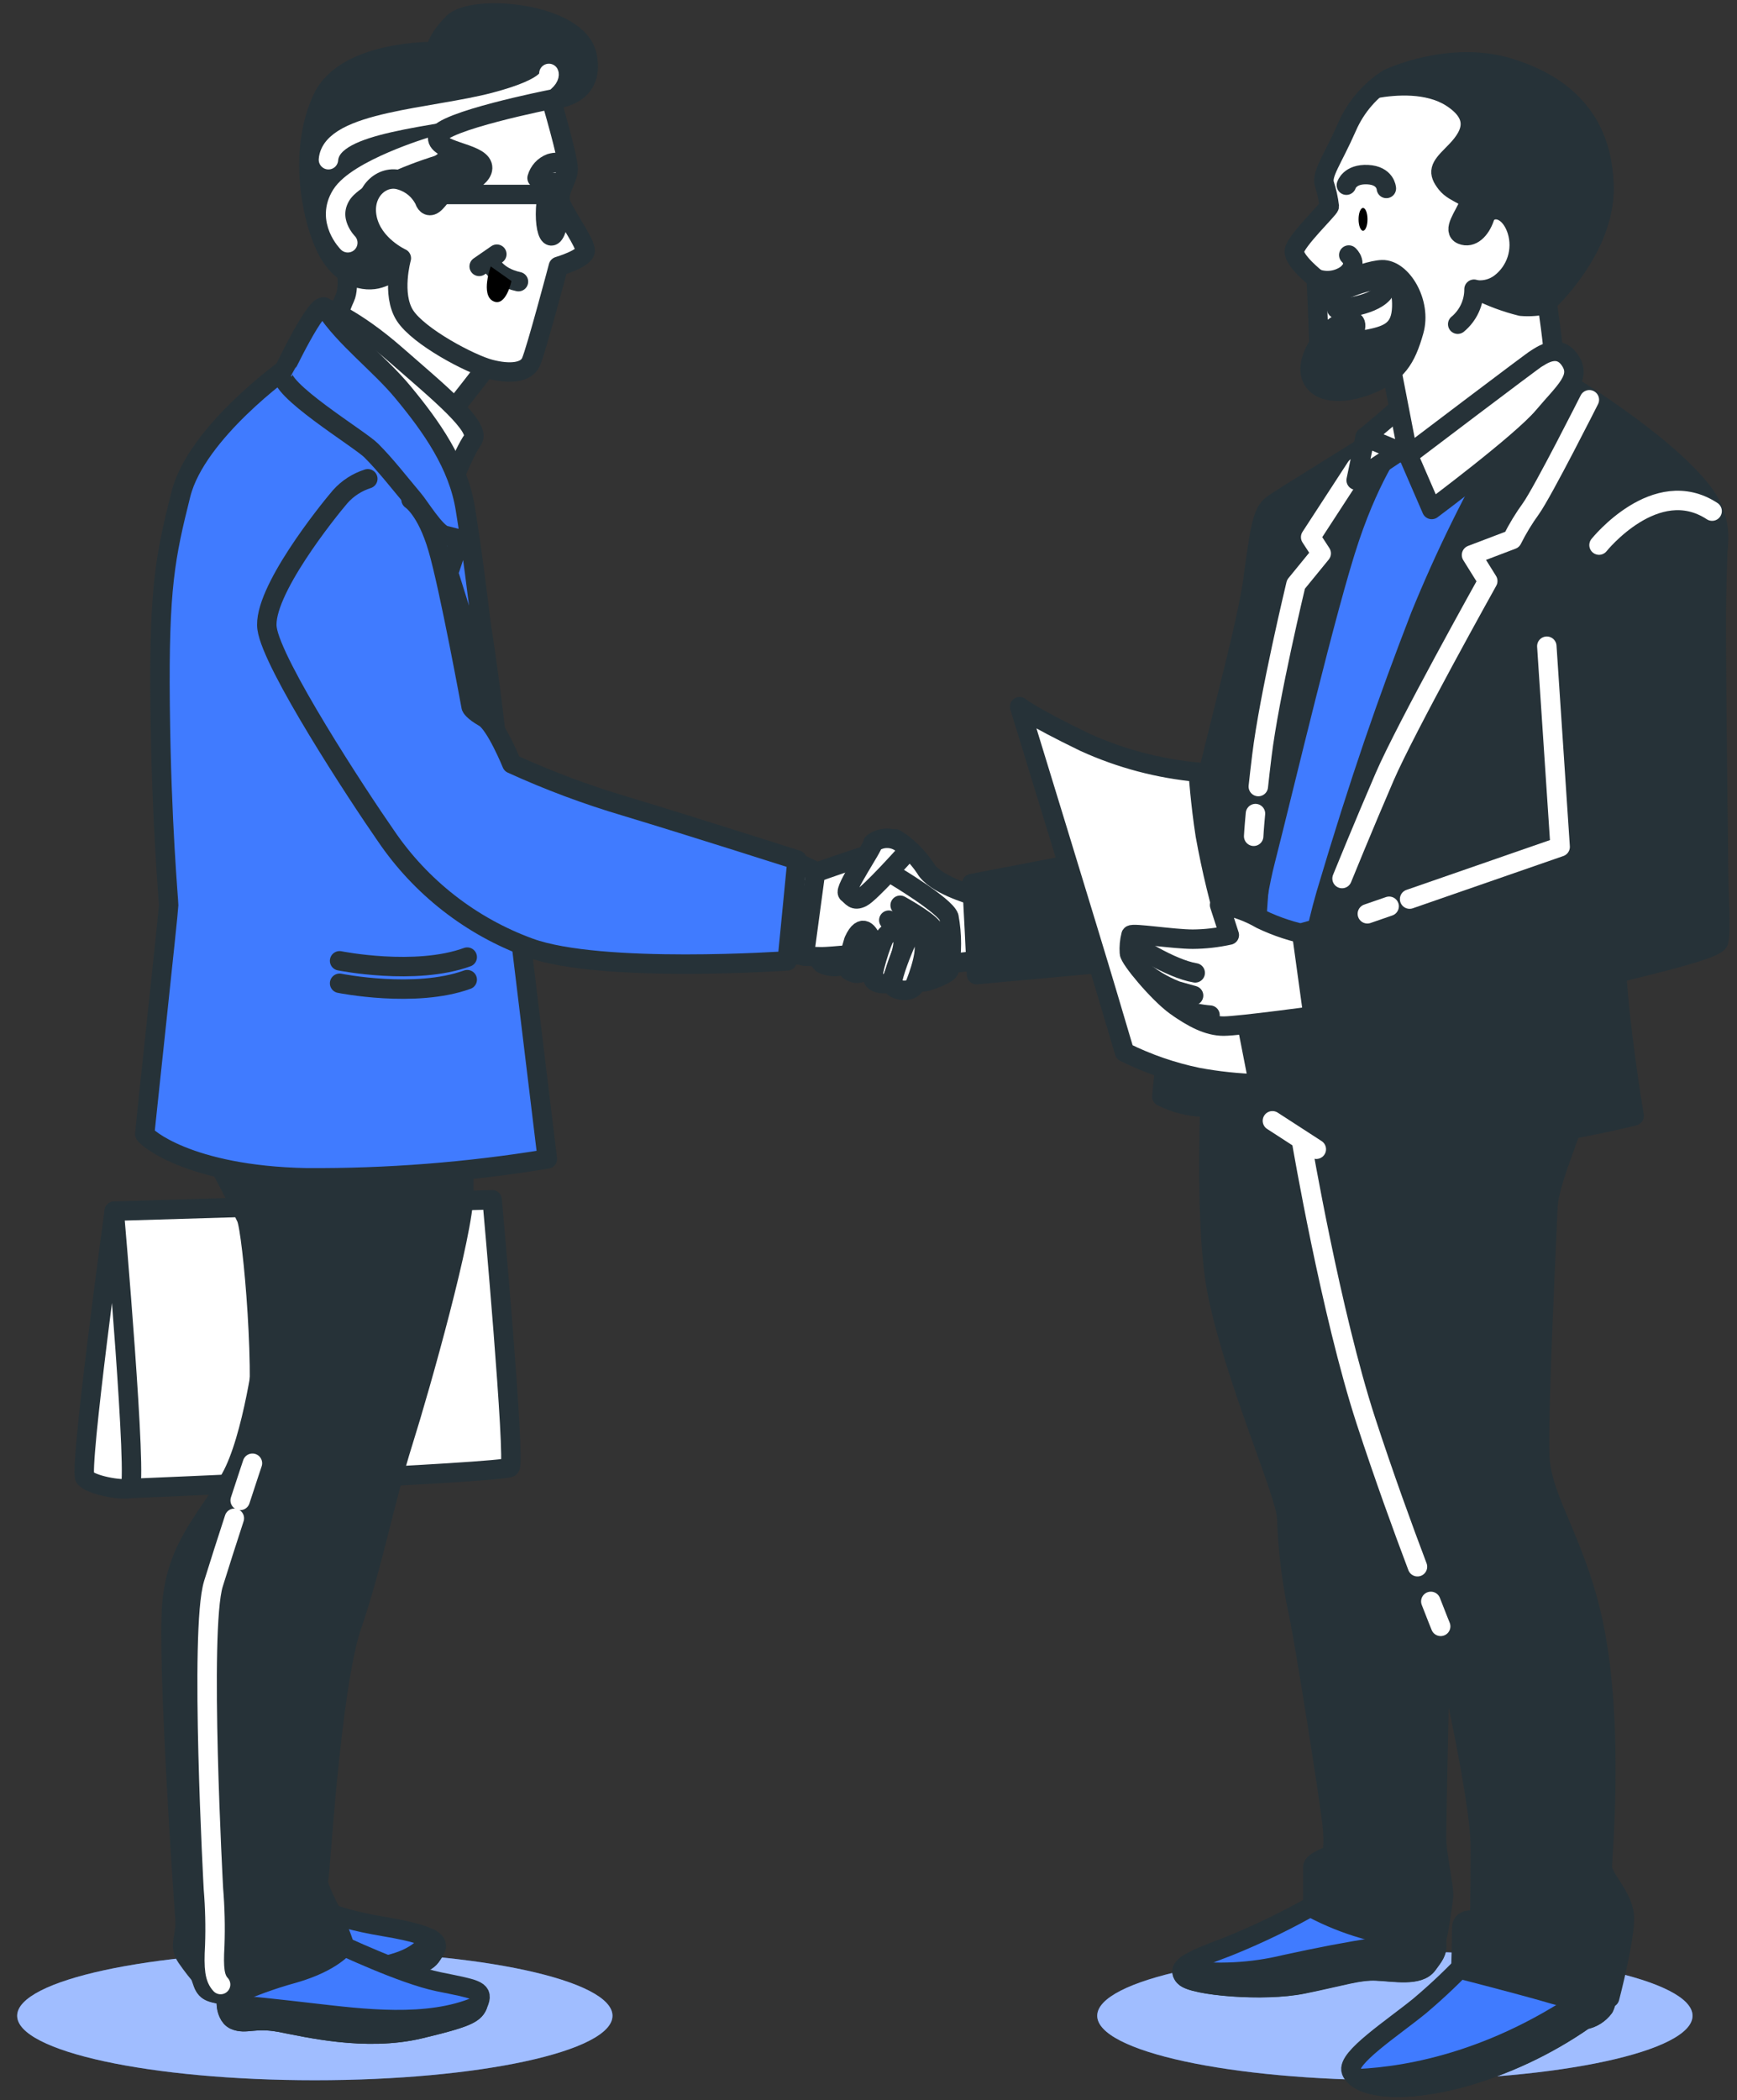 <svg width="67" height="81" viewBox="0 0 67 81" fill="none" xmlns="http://www.w3.org/2000/svg">
<rect x="0" y="0" width="67" height="81" fill="#333333" stroke="none"/>
<path d="M12.144 80.227C18.485 80.227 23.625 79.114 23.625 77.741C23.625 76.368 18.485 75.255 12.144 75.255C5.803 75.255 0.662 76.368 0.662 77.741C0.662 79.114 5.803 80.227 12.144 80.227Z" fill="#407BFF"/>
<path opacity="0.5" d="M12.144 80.227C18.485 80.227 23.625 79.114 23.625 77.741C23.625 76.368 18.485 75.255 12.144 75.255C5.803 75.255 0.662 76.368 0.662 77.741C0.662 79.114 5.803 80.227 12.144 80.227Z" fill="white"/>
<path d="M53.804 80.227C60.145 80.227 65.285 79.114 65.285 77.741C65.285 76.368 60.145 75.255 53.804 75.255C47.463 75.255 42.322 76.368 42.322 77.741C42.322 79.114 47.463 80.227 53.804 80.227Z" fill="#407BFF"/>
<path opacity="0.5" d="M53.804 80.227C60.145 80.227 65.285 79.114 65.285 77.741C65.285 76.368 60.145 75.255 53.804 75.255C47.463 75.255 42.322 76.368 42.322 77.741C42.322 79.114 47.463 80.227 53.804 80.227Z" fill="white"/>
<path d="M34.532 32.351C34.995 32.64 35.39 33.025 35.692 33.48C36.037 34.107 37.481 34.514 37.481 34.514H38.014L38.233 37.022C37.683 37.04 37.135 37.093 36.592 37.181C36.272 37.251 35.946 37.293 35.618 37.304C35.618 37.304 33.925 35.173 33.644 34.766C33.362 34.358 33.332 33.513 33.458 33.355C33.583 33.196 34.532 32.351 34.532 32.351Z" fill="white" stroke="#263238" stroke-width="0.75" stroke-linecap="round" stroke-linejoin="round"/>
<path d="M32.275 36.615C32.275 36.615 31.334 36.929 31.742 37.181C31.952 37.274 32.185 37.3 32.41 37.255C32.635 37.21 32.84 37.096 32.997 36.929C33.153 36.678 32.658 36.489 32.275 36.615Z" fill="white" stroke="#263238" stroke-width="0.75" stroke-linecap="round" stroke-linejoin="round"/>
<path d="M31.242 33.732C31.242 33.732 34.031 32.728 34.157 32.821C34.283 32.914 34.502 33.762 34.502 33.762C34.502 33.762 36.444 34.922 36.602 35.362C36.728 36.045 36.728 36.746 36.602 37.43C36.507 37.588 35.976 37.774 35.782 37.837C35.586 37.886 35.381 37.886 35.185 37.837C35.093 37.807 33.586 36.743 33.586 36.743C33.586 36.743 32.051 36.899 31.707 36.899C31.362 36.899 31.015 36.869 31.015 36.869L31.242 33.732Z" fill="white" stroke="#263238" stroke-width="0.75" stroke-linecap="round" stroke-linejoin="round"/>
<path d="M34.721 34.913C34.721 34.913 35.755 35.48 35.976 35.791C36.198 36.103 36.414 37.454 36.414 37.454" stroke="#263238" stroke-width="0.75" stroke-linecap="round" stroke-linejoin="round"/>
<path d="M34.283 35.488C34.283 35.488 35.506 36.144 35.629 36.459C35.746 36.86 35.837 37.268 35.902 37.681" stroke="#263238" stroke-width="0.75" stroke-linecap="round" stroke-linejoin="round"/>
<path d="M34.91 32.947C34.91 32.947 33.561 34.451 33.247 34.61C32.932 34.769 32.872 34.577 32.7 34.451C32.528 34.325 33.704 32.635 33.673 32.509C33.838 32.388 34.038 32.325 34.242 32.331C34.446 32.336 34.643 32.41 34.8 32.539" fill="white"/>
<path d="M34.91 32.947C34.91 32.947 33.561 34.451 33.247 34.61C32.932 34.769 32.872 34.577 32.7 34.451C32.528 34.325 33.704 32.635 33.673 32.509C33.838 32.388 34.038 32.325 34.242 32.331C34.446 32.336 34.643 32.41 34.8 32.539" stroke="#263238" stroke-width="0.75" stroke-linecap="round" stroke-linejoin="round"/>
<path d="M32.932 36.281L32.883 36.45C32.784 36.75 32.726 37.062 32.711 37.378C32.774 37.503 33.151 37.629 33.277 37.441C33.403 37.252 33.652 36.314 33.589 36.188C33.526 36.062 33.28 35.518 32.932 36.281Z" fill="white" stroke="#263238" stroke-width="0.75" stroke-linecap="round" stroke-linejoin="round"/>
<path d="M34.125 36.144C34.026 36.267 33.578 37.618 33.687 37.785C33.796 37.952 34.25 38.007 34.376 37.818C34.502 37.629 34.94 36.45 34.814 36.177C34.688 35.904 34.573 35.611 34.125 36.144Z" fill="white" stroke="#263238" stroke-width="0.75" stroke-linecap="round" stroke-linejoin="round"/>
<path d="M34.91 36.426L34.863 36.535C34.726 36.861 34.335 37.843 34.439 38.026C34.543 38.209 35.158 38.299 35.284 37.996C35.41 37.692 35.85 36.522 35.558 36.24C35.512 36.185 35.451 36.145 35.383 36.124C35.315 36.103 35.242 36.103 35.173 36.123C35.105 36.142 35.044 36.181 34.997 36.235C34.95 36.289 34.92 36.355 34.91 36.426Z" fill="white" stroke="#263238" stroke-width="0.75" stroke-linecap="round" stroke-linejoin="round"/>
<path d="M13.333 10.063C13.333 10.063 13.497 11.072 13.308 11.474C13.12 11.877 12.838 12.719 12.838 12.719L17.001 16.411C17.001 16.411 18.27 14.811 18.505 14.497C18.74 14.182 19.052 13.766 19.052 13.766C19.052 13.766 17.006 12.473 16.59 11.532C16.175 10.591 16.38 9.393 15.496 9.204C14.613 9.016 13.593 9.5 13.333 10.063Z" fill="white" stroke="#263238" stroke-width="0.75" stroke-linecap="round" stroke-linejoin="round"/>
<path d="M21.257 3.833C21.257 3.833 22.996 3.808 22.643 2.14C22.291 0.471 18.224 0.116 17.471 0.893C16.719 1.669 16.837 1.987 16.837 1.987C16.837 1.987 13.334 1.894 12.439 3.797C11.545 5.701 11.947 8.173 12.535 9.464C13.123 10.755 14.11 10.897 14.627 10.733C15.144 10.569 15.519 10.263 15.519 9.792C15.519 9.322 15.85 8.195 16.249 8.477C16.648 8.759 17.07 8.852 17.778 8.17C18.486 7.489 19.493 6.642 19.118 5.961C18.743 5.28 18.106 5.255 18.459 4.949C18.812 4.642 20.811 4.402 20.997 4.197C21.101 4.088 21.188 3.966 21.257 3.833Z" fill="#263238" stroke="#263238" stroke-width="0.75" stroke-linecap="round" stroke-linejoin="round"/>
<path d="M21.172 2.832C21.172 2.832 21.418 3.327 19.077 3.942C16.736 4.558 12.787 4.681 12.669 6.16" stroke="white" stroke-width="0.75" stroke-linecap="round" stroke-linejoin="round"/>
<path d="M16.618 5.668C16.618 5.668 13.785 6.529 13.167 7.517C12.549 8.504 13.415 9.363 13.415 9.363" stroke="white" stroke-width="0.75" stroke-linecap="round" stroke-linejoin="round"/>
<path d="M21.256 3.833C21.256 3.833 21.915 6.065 21.915 6.513C21.915 6.962 21.445 7.405 21.655 7.9C21.866 8.395 22.572 9.357 22.572 9.664C22.572 9.97 21.538 10.274 21.538 10.274C21.538 10.274 20.668 13.556 20.479 13.966C20.291 14.376 19.659 14.436 18.904 14.239C18.149 14.043 16.155 12.992 15.622 12.172C15.089 11.351 15.48 9.959 15.48 9.959C15.48 9.959 14.386 9.467 14.164 8.433C13.943 7.399 14.752 6.715 15.458 6.951C15.656 7.009 15.84 7.109 15.998 7.242C16.156 7.376 16.284 7.541 16.374 7.727C16.374 7.727 16.445 7.985 16.648 7.916C16.85 7.848 17.047 7.421 17.236 7.396C17.424 7.372 18.765 6.904 18.603 6.387C18.442 5.87 16.768 5.84 16.886 5.258C17.003 4.675 21.256 3.833 21.256 3.833Z" fill="white" stroke="#263238" stroke-width="0.75" stroke-linecap="round" stroke-linejoin="round"/>
<path d="M19.164 9.803L18.483 10.274" stroke="#263238" stroke-width="0.75" stroke-linecap="round" stroke-linejoin="round"/>
<path d="M18.904 10.11C18.904 10.11 19.118 10.673 19.998 10.862L18.904 10.11Z" fill="white"/>
<path d="M18.904 10.11C18.904 10.11 19.118 10.673 19.998 10.862" stroke="#263238" stroke-width="0.75" stroke-linecap="round" stroke-linejoin="round"/>
<path d="M18.929 10.274C18.929 10.274 18.53 11.368 19.022 11.614C19.515 11.86 19.728 10.84 19.728 10.84L18.929 10.274Z" fill="black"/>
<path d="M21.585 8.077C21.558 8.649 21.413 9.106 21.263 9.098C21.112 9.089 21.017 8.622 21.047 8.05C21.077 7.479 21.219 7.024 21.369 7.03C21.52 7.035 21.615 7.506 21.585 8.077Z" fill="white" stroke="#263238" stroke-width="0.75" stroke-linecap="round" stroke-linejoin="round"/>
<path d="M21.046 7.5H16.249" stroke="#263238" stroke-width="0.75" stroke-linecap="round" stroke-linejoin="round"/>
<path d="M20.716 6.866C20.752 6.738 20.817 6.62 20.907 6.521C20.997 6.423 21.108 6.347 21.233 6.3C21.635 6.182 21.703 6.396 21.703 6.396" fill="white"/>
<path d="M20.716 6.866C20.752 6.738 20.817 6.62 20.907 6.521C20.997 6.423 21.108 6.347 21.233 6.3C21.635 6.182 21.703 6.396 21.703 6.396" stroke="#263238" stroke-width="0.75" stroke-linecap="round" stroke-linejoin="round"/>
<path d="M4.406 46.71L18.984 46.272C18.984 46.272 19.892 56.364 19.673 56.586C19.454 56.807 5.002 57.406 5.002 57.406C5.002 57.406 3.884 57.486 3.725 56.985C3.566 56.484 4.406 46.71 4.406 46.71Z" fill="white" stroke="#263238" stroke-width="0.75" stroke-linecap="round" stroke-linejoin="round"/>
<path d="M4.406 46.709C4.406 46.709 3.039 56.709 3.277 56.993C3.515 57.278 4.644 57.483 5.003 57.401C5.331 57.34 4.406 46.709 4.406 46.709Z" fill="white" stroke="#263238" stroke-width="0.75" stroke-linecap="round" stroke-linejoin="round"/>
<path d="M8.7 74.109C7.899 74.598 7.511 75.424 7.699 76.084C7.888 76.743 7.948 76.806 8.451 76.904C8.955 77.002 11.208 76.652 13.648 76.245C16.088 75.837 16.441 75.744 16.657 75.4C16.873 75.055 17.253 74.71 14.838 74.306C12.423 73.901 12.204 73.458 12.204 73.458C12.204 73.458 9.986 73.324 8.7 74.109Z" fill="#407BFF" stroke="#263238" stroke-width="0.75" stroke-linecap="round" stroke-linejoin="round"/>
<path d="M16.591 74.76C16.427 75.096 15.913 75.701 14.297 75.895C12.587 76.1 9.494 76.409 7.861 76.549C7.973 76.781 8.11 76.822 8.452 76.898C8.953 76.992 11.209 76.647 13.649 76.239C16.088 75.832 16.441 75.739 16.657 75.394C16.797 75.186 16.985 74.979 16.591 74.76Z" fill="#263238" stroke="#263238" stroke-width="0.75" stroke-linecap="round" stroke-linejoin="round"/>
<path d="M13.027 74.954C13.027 74.954 15.535 76.146 16.916 76.428C18.297 76.71 18.639 76.743 18.483 77.18C18.327 77.618 18.294 77.746 16.194 78.247C14.093 78.747 11.804 78.184 10.8 77.995C9.797 77.807 9.485 78.091 9.047 77.902C8.61 77.714 8.733 76.773 8.733 76.773L13.027 74.954Z" fill="#407BFF" stroke="#263238" stroke-width="0.75" stroke-linecap="round" stroke-linejoin="round"/>
<path d="M16.194 78.247C17.958 77.826 18.262 77.67 18.407 77.369C16.492 78.189 13.954 77.85 12.018 77.629C10.771 77.484 9.581 77.355 8.736 77.287C8.731 77.409 8.759 77.529 8.815 77.637C8.871 77.745 8.954 77.836 9.056 77.902C9.493 78.091 9.808 77.809 10.809 77.995C11.81 78.181 14.094 78.748 16.194 78.247Z" fill="#263238" stroke="#263238" stroke-width="0.75" stroke-linecap="round" stroke-linejoin="round"/>
<path d="M10.207 51.914C10.207 51.914 9.766 55.486 8.888 57.023C8.01 58.56 6.821 59.624 6.632 61.85C6.443 64.077 7.07 73.168 7.132 73.953C7.195 74.738 6.859 74.987 7.195 75.487C7.406 75.794 7.636 76.088 7.885 76.365L8.921 75.457C8.921 75.457 9.673 73.042 9.485 68.434C9.296 63.825 9.329 60.724 10.144 57.65C10.959 54.575 11.115 53.763 10.737 52.571C10.36 51.378 10.207 51.914 10.207 51.914Z" fill="#263238" stroke="#263238" stroke-width="0.75" stroke-linecap="round" stroke-linejoin="round"/>
<path d="M8.233 44.508C8.233 44.508 9.267 46.458 9.502 46.969C9.737 47.481 10.276 53.413 9.855 55.388C9.433 57.362 7.792 60.718 7.94 63.664C8.088 66.609 8.214 74.418 8.214 74.511C8.119 74.977 8.119 75.456 8.214 75.922C8.369 76.767 8.84 77.016 8.84 77.016C9.638 76.645 10.466 76.341 11.315 76.108C12.852 75.668 13.29 75.041 13.29 75.041C13.156 74.635 12.998 74.237 12.819 73.849C12.601 73.411 12.226 72.722 12.289 72.501C12.352 72.279 12.759 65.072 13.574 62.69C14.389 60.308 14.857 57.8 15.549 55.604C16.241 53.407 17.89 47.525 17.89 46.02V44.171L8.11 43.983L8.233 44.508Z" fill="#263238" stroke="#263238" stroke-width="0.75" stroke-linecap="round" stroke-linejoin="round"/>
<path d="M9.039 58.555C8.766 59.395 8.462 60.335 8.232 61.082C7.685 62.86 8.232 72.843 8.232 72.843C8.292 73.57 8.31 74.301 8.284 75.031C8.232 75.936 8.284 76.294 8.509 76.537" stroke="white" stroke-width="0.75" stroke-linecap="round" stroke-linejoin="round"/>
<path d="M9.737 56.432C9.737 56.432 9.534 57.037 9.264 57.866" stroke="white" stroke-width="0.75" stroke-linecap="round" stroke-linejoin="round"/>
<path d="M12.535 11.874C12.535 11.874 13.629 12.248 15.27 13.684C16.911 15.12 18.585 16.482 18.232 16.966C17.879 17.45 17.22 19.154 17.22 19.154C17.22 19.154 16.61 18.142 14.8 16.693C12.989 15.243 11.6 13.941 11.6 13.941C11.6 13.941 12.346 12.18 12.535 11.874Z" fill="white" stroke="#263238" stroke-width="0.75" stroke-linecap="round" stroke-linejoin="round"/>
<path d="M11.078 14.177C11.078 14.177 7.574 16.668 6.975 19.067C6.376 21.465 6.127 22.642 6.176 27.225C6.226 31.809 6.505 34.703 6.505 34.913C6.505 35.124 5.583 43.638 5.583 43.731C5.583 43.824 7.224 45.331 11.813 45.424C14.928 45.444 18.039 45.201 21.112 44.697L19.113 28.191C19.113 28.191 18.336 21.159 17.538 19.844C16.739 18.528 11.078 14.177 11.078 14.177Z" fill="#407BFF" stroke="#263238" stroke-width="0.75" stroke-linecap="round" stroke-linejoin="round"/>
<path d="M13.099 37.055C13.099 37.055 16.014 37.643 18.022 36.913" stroke="#263238" stroke-width="0.75" stroke-linecap="round" stroke-linejoin="round"/>
<path d="M13.099 37.922C13.099 37.922 16.014 38.51 18.022 37.782" stroke="#263238" stroke-width="0.75" stroke-linecap="round" stroke-linejoin="round"/>
<path d="M30.739 33.261L31.461 33.606L31.021 36.866L30.302 36.74L30.739 33.261Z" fill="white" stroke="#263238" stroke-width="0.75" stroke-linecap="round" stroke-linejoin="round"/>
<path d="M14.187 18.465C13.777 18.595 13.409 18.833 13.123 19.154C12.653 19.701 10.115 22.852 10.301 24.233C10.487 25.614 13.788 30.658 14.882 32.228C16.229 34.217 18.169 35.731 20.426 36.554C23.185 37.558 30.365 37.058 30.365 37.058L30.745 33.166C30.745 33.166 26.828 31.913 24.132 31.098C22.632 30.655 21.165 30.106 19.742 29.457C19.742 29.457 19.116 27.92 18.675 27.671C18.235 27.422 18.175 27.264 18.175 27.264C18.175 27.264 17.33 22.655 16.889 21.148C16.449 19.641 15.855 19.269 15.855 19.269" fill="#407BFF"/>
<path d="M14.187 18.465C13.777 18.595 13.409 18.833 13.123 19.154C12.653 19.701 10.115 22.852 10.301 24.233C10.487 25.614 13.788 30.658 14.882 32.228C16.229 34.217 18.169 35.731 20.426 36.554C23.185 37.558 30.365 37.058 30.365 37.058L30.745 33.166C30.745 33.166 26.828 31.913 24.132 31.098C22.632 30.655 21.165 30.106 19.742 29.457C19.742 29.457 19.116 27.92 18.675 27.671C18.235 27.422 18.175 27.264 18.175 27.264C18.175 27.264 17.33 22.655 16.889 21.148C16.449 19.641 15.855 19.269 15.855 19.269" stroke="#263238" stroke-width="0.75" stroke-linecap="round" stroke-linejoin="round"/>
<path d="M50.835 73.381C49.717 74.027 48.554 74.593 47.356 75.074C45.756 75.671 45.379 75.895 45.694 76.234C46.008 76.573 48.735 76.83 50.269 76.507C51.803 76.185 52.403 75.977 53.092 76.007C53.781 76.037 54.733 76.226 55.066 75.755C55.4 75.285 55.537 75.192 55.285 74.407C55.033 73.622 50.835 73.381 50.835 73.381Z" fill="#407BFF" stroke="#263238" stroke-width="0.75" stroke-linecap="round" stroke-linejoin="round"/>
<path d="M50.27 76.516C51.807 76.204 52.404 75.985 53.093 76.015C53.782 76.045 54.734 76.234 55.067 75.764C55.314 75.427 55.448 75.282 55.412 74.943C54.296 74.85 52.144 75.203 49.578 75.764C48.28 76.08 46.934 76.148 45.61 75.966C45.595 76.015 45.595 76.067 45.61 76.116C45.625 76.165 45.655 76.208 45.695 76.24C46.009 76.579 48.736 76.83 50.27 76.516Z" fill="#263238" stroke="#263238" stroke-width="0.75" stroke-linecap="round" stroke-linejoin="round"/>
<path d="M56.76 75.452C56.132 76.131 55.462 76.77 54.755 77.366C53.718 78.211 51.932 79.374 52.121 79.874C52.31 80.375 53.593 80.845 56.289 80.148C58.015 79.676 59.648 78.913 61.117 77.891C61.418 77.835 61.687 77.667 61.869 77.421C62.09 77.043 61.839 76.45 61.839 76.45L56.76 75.452Z" fill="#407BFF" stroke="#263238" stroke-width="0.75" stroke-linecap="round" stroke-linejoin="round"/>
<path d="M56.289 80.153C58.015 79.681 59.647 78.918 61.116 77.897C61.417 77.841 61.686 77.673 61.868 77.426C61.988 77.137 61.988 76.813 61.868 76.524C57.968 79.475 54.32 80.079 52.389 80.167C52.897 80.517 54.15 80.7 56.289 80.153Z" fill="#263238" stroke="#263238" stroke-width="0.75" stroke-linecap="round" stroke-linejoin="round"/>
<path d="M52.078 38.928C52.078 38.928 50.418 39.15 49.225 38.71C48.033 38.269 46.906 37.927 46.906 37.927C46.906 37.927 46.247 46.485 46.969 49.934C47.691 53.383 49.603 57.592 49.633 58.555C49.671 59.713 49.807 60.866 50.04 62.001C50.259 62.879 51.326 69.659 51.389 70.403C51.431 70.778 51.431 71.157 51.389 71.532C51.389 71.532 50.637 71.784 50.637 72.003V73.6C51.257 73.926 51.908 74.189 52.581 74.385C53.741 74.73 55.371 75.011 55.371 75.011C55.511 74.38 55.615 73.74 55.683 73.097C55.683 72.659 55.409 71.5 55.409 70.871C55.409 70.242 55.568 62.72 55.568 62.72C55.568 62.72 57.102 69.147 57.102 71.278C57.102 73.409 57.072 74.101 57.072 74.101C57.072 74.101 56.383 73.882 56.383 74.352C56.383 74.823 56.35 75.95 56.35 75.95C56.35 75.95 58.795 76.576 59.955 76.92C60.646 77.129 61.377 77.172 62.088 77.046C62.088 77.046 62.714 74.664 62.651 73.882C62.589 73.1 61.806 72.438 61.806 72C61.806 71.562 62.214 67.236 61.618 63.472C61.021 59.709 59.454 57.986 59.391 56.137C59.328 54.288 59.665 47.642 59.706 46.565C59.747 45.487 60.833 43.242 60.991 42.238C61.15 41.234 61.021 38.258 61.021 38.258C61.021 38.258 53.992 39.273 52.078 38.928Z" fill="#263238" stroke="#263238" stroke-width="0.75" stroke-linecap="round" stroke-linejoin="round"/>
<path d="M49.08 43.225L50.773 44.322" stroke="white" stroke-width="0.75" stroke-linecap="round" stroke-linejoin="round"/>
<path d="M55.19 61.76C55.425 62.37 55.57 62.723 55.57 62.723" stroke="white" stroke-width="0.75" stroke-linecap="round" stroke-linejoin="round"/>
<path d="M50.209 44.04C50.209 44.04 51.336 50.653 52.684 54.791C53.376 56.914 54.117 58.949 54.675 60.423" stroke="white" stroke-width="0.75" stroke-linecap="round" stroke-linejoin="round"/>
<path d="M37.481 34.077C37.511 34.169 37.667 37.588 37.667 37.588L46.666 36.768L46.48 32.348L37.481 34.077Z" fill="#263238" stroke="#263238" stroke-width="0.75" stroke-linecap="round" stroke-linejoin="round"/>
<path d="M55.13 16.17C55.13 16.17 53.092 16.89 52.685 17.393C52.277 17.896 49.862 26.388 49.069 28.896C48.276 31.404 48.035 38.991 48.035 38.991C48.474 39.154 48.925 39.28 49.383 39.369C49.835 39.445 50.293 39.476 50.751 39.462C50.751 39.462 53.385 30.589 54.67 27.551C55.956 24.512 58.116 20.153 58.934 18.46C59.752 16.767 60.468 16.452 60.376 15.637C60.282 14.822 59.905 14.508 59.435 14.445C58.964 14.382 55.13 16.17 55.13 16.17Z" fill="white" stroke="#263238" stroke-width="0.75" stroke-linecap="round" stroke-linejoin="round"/>
<path d="M55.385 15.921C55.385 15.921 53.347 16.641 52.939 17.144C52.532 17.647 50.12 26.14 49.343 28.648C48.566 31.155 48.301 38.742 48.301 38.742C48.739 38.905 49.19 39.031 49.649 39.12C50.101 39.194 50.559 39.226 51.017 39.213C51.017 39.213 53.651 30.34 54.936 27.299C56.221 24.258 58.385 19.915 59.2 18.208C60.015 16.501 60.734 16.203 60.641 15.388C60.548 14.573 60.171 14.259 59.7 14.196C59.23 14.133 55.385 15.921 55.385 15.921Z" fill="#407BFF" stroke="#263238" stroke-width="0.75" stroke-linecap="round" stroke-linejoin="round"/>
<path d="M58.138 16.953C56.86 19.138 55.74 21.412 54.785 23.757C53.5 27.08 52.466 30.048 51.148 34.478C50.355 37.214 50.09 40.076 50.365 42.91C50.365 42.91 50.992 43.977 54.692 44.103C58.392 44.229 63.031 43.036 63.031 43.036C63.031 43.036 62.402 39.273 62.339 37.049C62.276 34.826 64.065 27.017 64.817 24.98C65.569 22.942 67.199 20.905 65.638 18.93C64.076 16.955 60.34 14.729 60.34 14.729C60.34 14.729 58.546 16.263 58.138 16.953Z" fill="#263238" stroke="#263238" stroke-width="0.75" stroke-linecap="round" stroke-linejoin="round"/>
<path d="M53.907 16.922C53.907 16.922 52.936 18.145 52.058 20.752C51.18 23.358 49.55 30.283 48.798 33.229C48.045 36.174 47.668 42.727 47.668 42.727C47.668 42.727 47.261 42.697 46.415 42.697C45.859 42.681 45.312 42.541 44.815 42.29C44.815 42.29 45.412 35.862 45.945 32.854C46.478 29.845 48.045 24.482 48.327 22.382C48.609 20.281 48.702 19.75 49.079 19.466C49.457 19.182 52.402 17.398 52.999 16.991C53.595 16.583 53.907 16.922 53.907 16.922Z" fill="#263238" stroke="#263238" stroke-width="0.75" stroke-linecap="round" stroke-linejoin="round"/>
<path d="M61.305 15.418C61.305 15.418 59.519 18.96 59.049 19.619C58.776 19.995 58.535 20.393 58.327 20.809L56.76 21.405L57.386 22.409C57.386 22.409 54.222 28.076 53.407 29.963C52.592 31.85 51.766 33.882 51.766 33.882" stroke="white" stroke-width="0.75" stroke-linecap="round" stroke-linejoin="round"/>
<path d="M48.426 31.377C48.368 32.003 48.357 32.252 48.357 32.252" stroke="white" stroke-width="0.75" stroke-linecap="round" stroke-linejoin="round"/>
<path d="M52.31 18.019L50.555 20.716L50.962 21.342L49.988 22.535C49.988 22.535 48.955 26.829 48.673 29.148C48.618 29.599 48.572 29.993 48.536 30.335" stroke="white" stroke-width="0.75" stroke-linecap="round" stroke-linejoin="round"/>
<path d="M52.655 16.86L52.31 18.52L54.096 17.33L52.655 16.86Z" fill="white" stroke="#263238" stroke-width="0.75" stroke-linecap="round" stroke-linejoin="round"/>
<path d="M54.159 15.544C54.126 15.637 52.654 16.86 52.654 16.86L54.314 17.549L54.659 16.201L54.159 15.544Z" fill="white" stroke="#263238" stroke-width="0.75" stroke-linecap="round" stroke-linejoin="round"/>
<path d="M53.562 3.034C52.855 3.475 52.297 4.119 51.962 4.883C51.399 6.168 50.961 6.702 51.087 7.109C51.177 7.385 51.24 7.669 51.273 7.957C51.273 8.05 49.958 9.306 49.925 9.68C49.892 10.055 50.773 10.747 50.773 10.747C50.773 10.747 50.866 12.91 50.866 13.099C50.866 13.288 50.928 14.259 51.839 14.508C52.459 14.65 53.104 14.64 53.718 14.477L54.314 17.549C54.314 17.549 58.485 14.978 58.923 14.759C59.361 14.54 59.894 14.259 59.927 13.914C59.959 13.569 59.675 11.655 59.675 11.655C59.675 11.655 61.901 9.617 61.863 7.235C61.825 4.853 60.556 3.349 58.234 2.64C55.912 1.932 53.562 3.034 53.562 3.034Z" fill="white" stroke="#263238" stroke-width="0.75" stroke-linecap="round" stroke-linejoin="round"/>
<path d="M61.869 7.235C61.839 4.853 60.554 3.349 58.234 2.627C55.915 1.905 53.563 3.034 53.563 3.034C53.38 3.144 53.208 3.271 53.049 3.414C53.815 3.278 55.075 3.182 55.978 3.756C57.346 4.634 56.478 5.512 56.008 5.982C55.538 6.453 55.445 6.639 55.789 7.077C56.134 7.514 56.793 7.514 56.634 7.922C56.476 8.329 56.008 8.895 56.386 9.051C56.763 9.207 57.105 8.862 57.264 8.392C57.422 7.922 58.202 7.922 58.516 8.895C58.63 9.261 58.628 9.654 58.51 10.019C58.392 10.383 58.164 10.703 57.857 10.933C57.604 11.12 57.292 11.208 56.979 11.182C57.518 11.455 58.086 11.666 58.672 11.811C59.012 11.839 59.355 11.812 59.687 11.732C59.687 11.682 59.687 11.652 59.687 11.652C59.687 11.652 61.902 9.617 61.869 7.235Z" fill="#263238" stroke="#263238" stroke-width="0.75" stroke-linecap="round" stroke-linejoin="round"/>
<path d="M52.748 8.458C52.748 8.701 52.671 8.898 52.576 8.898C52.48 8.898 52.403 8.701 52.403 8.458C52.403 8.214 52.48 8.02 52.576 8.02C52.671 8.02 52.748 8.217 52.748 8.458Z" fill="black"/>
<path d="M51.933 7.142C51.933 7.142 52.058 6.702 52.753 6.735C53.448 6.767 53.475 7.268 53.475 7.268" fill="white"/>
<path d="M51.933 7.142C51.933 7.142 52.058 6.702 52.753 6.735C53.448 6.767 53.475 7.268 53.475 7.268" stroke="#263238" stroke-width="0.75" stroke-linecap="round" stroke-linejoin="round"/>
<path d="M50.773 10.747C50.964 10.816 51.169 10.838 51.371 10.811C51.573 10.784 51.766 10.708 51.932 10.591C52.433 10.183 52.025 9.836 52.025 9.836" fill="white"/>
<path d="M50.773 10.747C50.964 10.816 51.169 10.838 51.371 10.811C51.573 10.784 51.766 10.708 51.932 10.591C52.433 10.183 52.025 9.836 52.025 9.836" stroke="#263238" stroke-width="0.75" stroke-linecap="round" stroke-linejoin="round"/>
<path d="M50.899 11.247C50.899 11.247 52.559 10.427 53.311 10.402C54.063 10.378 54.848 11.666 54.539 12.76C54.23 13.854 53.883 14.401 52.816 14.83C51.749 15.26 50.746 15.175 50.56 14.453C50.374 13.731 51.216 12.7 51.623 12.511C52.031 12.322 52.346 12.292 52.283 12.637C52.22 12.981 52.031 13.23 52.816 13.074C53.601 12.918 54.039 12.7 54.069 11.852C54.099 11.004 53.795 10.692 52.975 10.818C52.154 10.944 50.937 11.6 50.937 11.6L50.899 11.247Z" fill="#263238" stroke="#263238" stroke-width="0.75" stroke-linecap="round" stroke-linejoin="round"/>
<path d="M51.556 11.906C51.556 11.906 52.874 11.844 53.344 11.31L51.556 11.906Z" fill="white"/>
<path d="M51.556 11.906C51.556 11.906 52.874 11.844 53.344 11.31" stroke="#263238" stroke-width="0.75" stroke-linecap="round" stroke-linejoin="round"/>
<path d="M56.856 11.154C56.858 11.412 56.802 11.666 56.693 11.9C56.584 12.133 56.425 12.339 56.227 12.503" fill="white"/>
<path d="M56.856 11.154C56.858 11.412 56.802 11.666 56.693 11.9C56.584 12.133 56.425 12.339 56.227 12.503" stroke="#263238" stroke-width="0.75" stroke-linecap="round" stroke-linejoin="round"/>
<path d="M54.315 17.549L55.225 19.649C55.225 19.649 58.671 17.078 59.519 16.075C60.367 15.071 61.023 14.57 60.553 13.887C60.083 13.203 59.393 13.761 59.268 13.824C59.142 13.887 54.315 17.549 54.315 17.549Z" fill="white" stroke="#263238" stroke-width="0.75" stroke-linecap="round" stroke-linejoin="round"/>
<path d="M47.428 36.076C47.038 34.806 46.725 33.514 46.49 32.206C46.302 31.005 46.217 29.782 46.217 29.782C44.703 29.645 43.222 29.253 41.838 28.623C39.77 27.622 39.33 27.255 39.33 27.255C39.33 27.255 42.12 36.346 42.686 38.258C43.252 40.17 43.375 40.578 43.375 40.578C44.27 41.021 45.217 41.348 46.195 41.551C46.971 41.696 47.758 41.779 48.547 41.8L47.428 36.076Z" fill="white" stroke="#263238" stroke-width="0.75" stroke-linecap="round" stroke-linejoin="round"/>
<path d="M50.554 36.076C49.891 35.953 49.247 35.742 48.639 35.45C48.183 35.185 47.686 35 47.168 34.903H47.042L47.417 36.062C46.954 36.164 46.482 36.218 46.008 36.221C45.256 36.221 43.686 35.969 43.626 36.062C43.568 36.287 43.547 36.52 43.563 36.751C43.563 36.973 44.69 38.321 45.349 38.792C46.008 39.262 46.602 39.574 47.198 39.574C47.794 39.574 50.991 39.136 50.991 39.136L50.554 36.076Z" fill="white" stroke="#263238" stroke-width="0.75" stroke-linecap="round" stroke-linejoin="round"/>
<path d="M59.675 23.85C59.675 23.85 59.831 27.362 59.926 29.9C60.022 32.438 60.178 32.66 60.178 32.66C60.178 32.66 53.155 35.294 52.088 35.512C51.021 35.731 50.209 35.983 50.209 35.983L50.679 39.399C52.978 39.593 55.292 39.381 57.517 38.773C60.936 37.769 66.201 36.765 66.296 36.297C66.392 35.83 66.296 34.416 66.296 34.109C66.296 33.803 66.201 27.056 66.201 24.047C66.201 21.039 66.419 20.347 66.045 19.72C65.67 19.094 63.755 18.78 62.659 19.406" fill="#263238"/>
<path d="M59.675 23.85C59.675 23.85 59.831 27.362 59.926 29.9C60.022 32.438 60.178 32.66 60.178 32.66C60.178 32.66 53.155 35.294 52.088 35.512C51.021 35.731 50.209 35.983 50.209 35.983L50.679 39.399C52.978 39.593 55.292 39.381 57.517 38.773C60.936 37.769 66.201 36.765 66.296 36.297C66.392 35.83 66.296 34.416 66.296 34.109C66.296 33.803 66.201 27.056 66.201 24.047C66.201 21.039 66.419 20.347 66.045 19.72C65.67 19.094 63.755 18.78 62.659 19.406" stroke="#263238" stroke-width="0.75" stroke-linecap="round" stroke-linejoin="round"/>
<path d="M54.372 34.675L60.178 32.66L59.664 24.922" stroke="white" stroke-width="0.75" stroke-linecap="round" stroke-linejoin="round"/>
<path d="M52.742 35.242L53.582 34.952" stroke="white" stroke-width="0.75" stroke-linecap="round" stroke-linejoin="round"/>
<path d="M61.678 21.022C61.678 21.022 63.866 18.287 66.04 19.712" stroke="white" stroke-width="0.75" stroke-linecap="round" stroke-linejoin="round"/>
<path d="M43.687 36.39C43.687 36.39 45.131 37.361 46.102 37.52" stroke="#263238" stroke-width="0.75" stroke-linecap="round" stroke-linejoin="round"/>
<path d="M43.938 37.331C44.364 37.706 44.852 38.003 45.38 38.209L46.039 38.395" stroke="#263238" stroke-width="0.75" stroke-linecap="round" stroke-linejoin="round"/>
<path d="M45.514 38.898C45.887 39.035 46.277 39.12 46.673 39.15" stroke="#263238" stroke-width="0.75" stroke-linecap="round" stroke-linejoin="round"/>
<path d="M18.891 27.16C18.891 27.16 18.459 22.743 17.95 19.63C17.677 17.91 16.634 16.444 15.546 15.131C14.646 14.037 13.287 13.036 12.537 11.874C12.278 11.474 10.916 14.363 10.913 14.365C10.639 14.981 13.88 16.931 14.318 17.374C14.892 17.948 15.412 18.627 15.934 19.245C16.172 19.518 16.799 20.56 17.157 20.648L17.737 20.793L17.302 22.097L18.891 27.16Z" fill="#407BFF" stroke="#263238" stroke-width="0.75" stroke-linecap="round" stroke-linejoin="round"/>
</svg>
